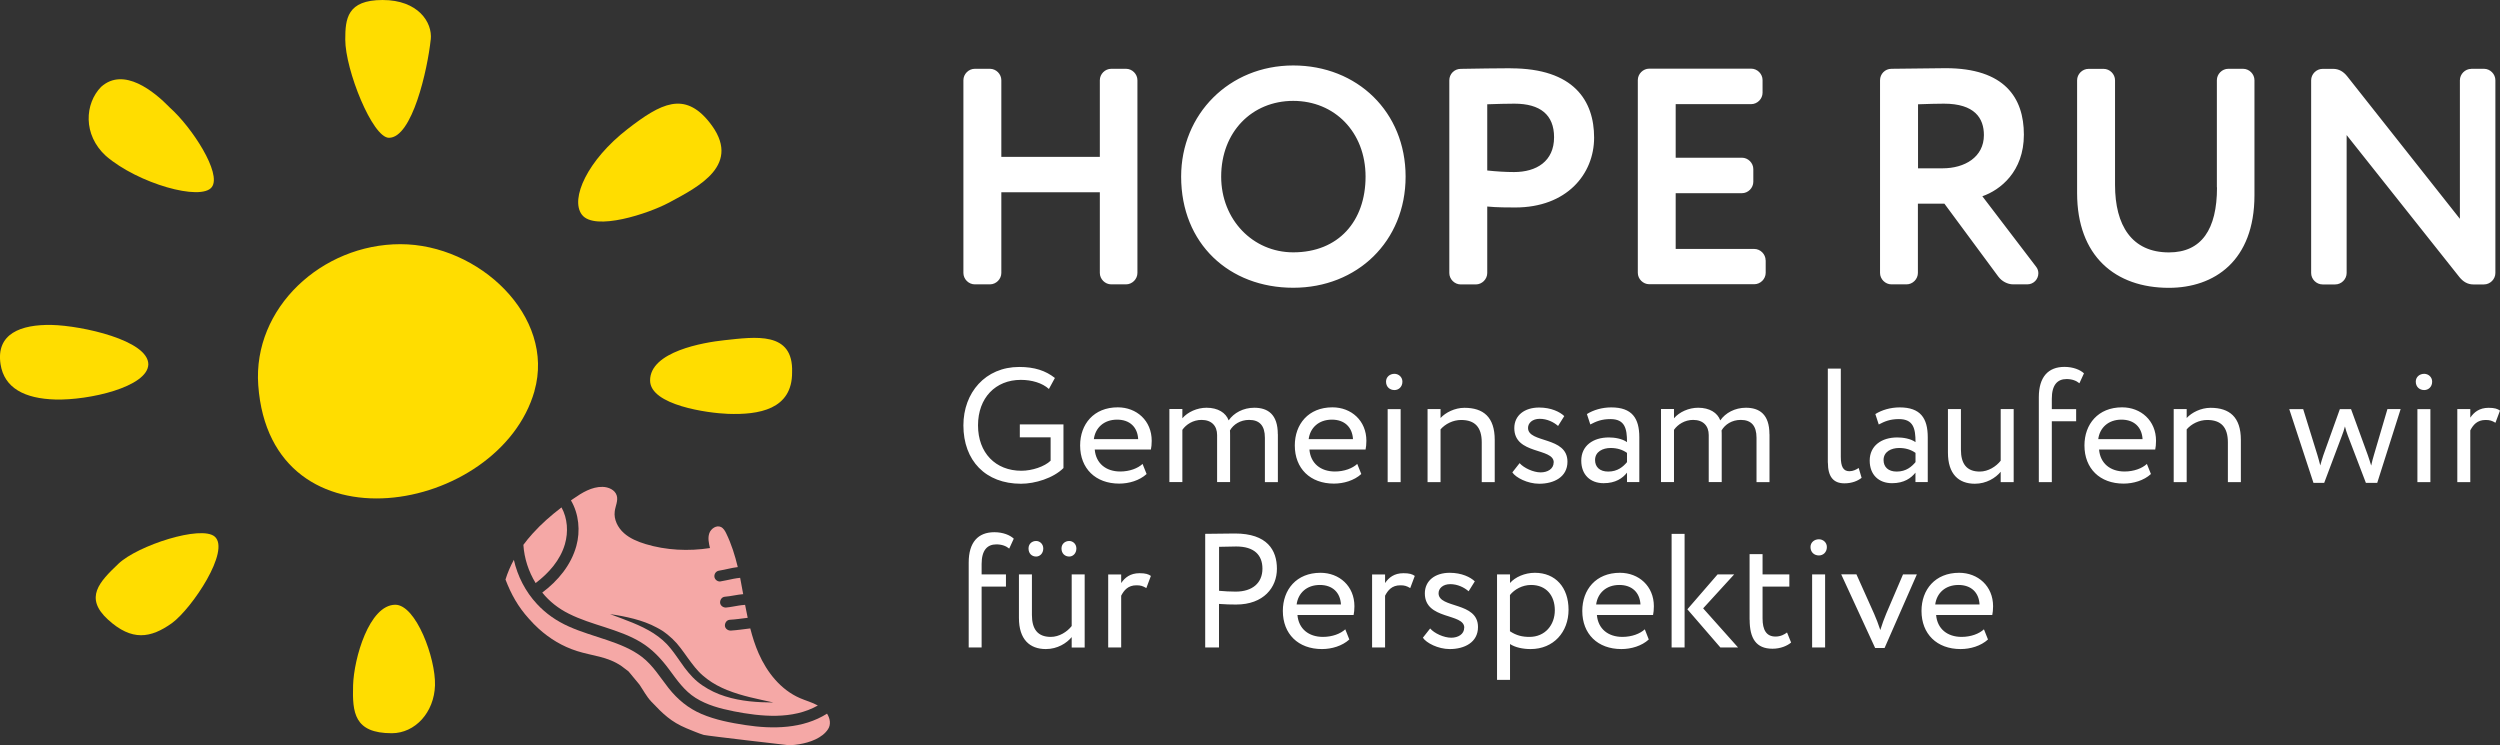 <?xml version="1.0" encoding="UTF-8"?><svg id="Ebene_1" xmlns="http://www.w3.org/2000/svg" viewBox="0 0 367.76 109.65"><rect x="0" y="0" width="367.76" height="109.65" fill="#333333" stroke="none"/><defs><style>.cls-1{fill:#fd0;}.cls-1,.cls-2,.cls-3{stroke-width:0px;}.cls-2{fill:#fff;}.cls-3{fill:#f5a8a6;}</style></defs><path class="cls-1" d="M98.34,29.84c-2.89,1.55-10.88,4.23-12.75,1.73-1.75-2.33.84-8.03,6.73-12.59,4.92-3.81,8.35-5.57,12-1.04,5.05,6.28-1.61,9.55-5.97,11.9"/><path class="cls-1" d="M63.36,5.82c-.47,4.45-2.73,14.47-6.15,14.45-2.42-.02-6.42-9.98-6.42-14.45,0-3.06.27-5.82,5.49-5.82s7.36,3.28,7.09,5.82"/><path class="cls-1" d="M78.63,57.51c-5.14,18.09-38.83,24.2-40.64-.84-.82-11.37,9.35-20.75,20.91-20.75s22.84,10.62,19.72,21.59"/><path class="cls-1" d="M107.09,60.88c-3-.11-11.43-1.28-11.46-4.89-.03-4.29,7.91-5.62,10.9-5.94,4.59-.49,10.19-1.36,9.99,4.7.04,5.51-4.92,6.29-9.43,6.13"/><path class="cls-1" d="M51.94,100.82c.12-3.99,2.37-11.81,6.19-11.86,3.05-.03,5.98,7.86,5.86,11.86-.12,3.99-2.93,7.04-6.36,7.04-5.55,0-5.8-3.05-5.69-7.04"/><path class="cls-1" d="M17.41,82.94c2.84-2.71,12.21-5.73,14.18-4,2.33,2.04-3.29,10.5-6.29,12.72-3.13,2.23-5.9,2.7-9.42-.52-3.52-3.22-1.26-5.54,1.53-8.2"/><path class="cls-1" d="M7.6,47.8c4.44.1,14.23,2.25,14.22,5.81-.11,3.32-8.75,5.3-13.68,5.16-4.51-.13-7.52-1.68-8.06-5.2-.69-4.5,3.01-5.86,7.52-5.77"/><path class="cls-1" d="M24.93,15.78c3.34,2.96,7.72,9.75,6.23,11.74-1.57,2.11-10.84-.51-15.57-4.57-3.44-3.14-3.11-7.72-.72-10.17,3.33-2.99,7.8.68,10.06,2.99"/><path class="cls-3" d="M107,101.53c-1.06-.44-2.08-.96-2.97-1.64-.44-.34-.87-.69-1.25-1.1-.38-.4-.74-.84-1.08-1.3-.7-.91-1.34-1.92-2.15-2.86-.41-.46-.87-.9-1.36-1.29-.24-.2-.5-.37-.75-.55-.27-.16-.53-.33-.8-.46-1.08-.59-2.23-.99-3.39-1.3-1.16-.3-2.33-.53-3.51-.69,2.22.84,4.48,1.59,6.4,2.82.95.62,1.81,1.34,2.51,2.23.71.87,1.34,1.86,2.06,2.84.37.48.76.96,1.2,1.41.44.45.92.85,1.44,1.2,1.03.7,2.16,1.23,3.32,1.59,2.33.74,4.74.9,7.11.91-2.32-.52-4.65-.95-6.78-1.82M107.89,104.62c-1.93-.38-3.89-.9-5.57-1.96-1.64-1.03-2.72-2.6-3.85-4.13-1.2-1.62-2.5-3.03-4.24-4.08-1.62-.98-3.44-1.59-5.23-2.18-1.8-.58-3.63-1.14-5.32-1.99-1.51-.75-2.85-1.79-3.91-3.11,2.31-1.73,4.23-4.03,5.01-6.85.61-2.2.38-4.72-.79-6.71.11-.08.22-.16.33-.23,1.3-.91,2.74-1.79,4.32-1.76.87.02,1.82.43,2.08,1.26.24.76-.19,1.55-.29,2.34-.16,1.19.45,2.39,1.34,3.19.89.8,2.04,1.27,3.18,1.62,3.02.92,6.37,1.08,9.49.59-.17-.71-.34-1.47-.1-2.17.24-.69,1.05-1.24,1.71-.93.38.18.6.57.78.94.77,1.58,1.29,3.25,1.7,4.96-.92.1-1.83.38-2.73.52-.44.06-.74.43-.71.88.03.42.46.77.88.71.65-.1,1.29-.27,1.94-.39.32-.06.64-.11.97-.14.15.76.29,1.5.42,2.26.01.05.02.1.03.14-.9.07-1.79.31-2.69.38-.45.03-.73.45-.71.88.03.44.47.74.88.71.61-.05,1.21-.19,1.81-.28.31-.05.62-.09.93-.11h.06c.12.64.24,1.27.38,1.9-.88.11-1.76.24-2.64.29-.45.03-.73.46-.71.88.03.44.46.73.88.71.95-.06,1.9-.21,2.85-.32.32,1.25.71,2.49,1.23,3.67,1.23,2.8,3.26,5.36,6.07,6.58.87.38,1.82.63,2.64,1.09-3.72,2.11-8.36,1.64-12.44.84"/><path class="cls-3" d="M78.79,85.77c-1.04-1.7-1.67-3.64-1.8-5.62.42-.57.87-1.12,1.35-1.65,1.28-1.43,2.73-2.69,4.26-3.86.89,1.62,1.02,3.6.5,5.41-.68,2.35-2.38,4.27-4.31,5.72"/><path class="cls-3" d="M84.85,95.76c-2.11-.67-3.99-1.81-5.6-3.27l-.73-.7-.74-.8c-1.56-1.73-2.58-3.54-3.42-5.74.31-1.01.73-1.97,1.23-2.9.54,2.41,1.71,4.69,3.4,6.5,1.31,1.42,2.89,2.51,4.66,3.3,1.84.83,3.79,1.37,5.69,2.02,1.79.61,3.59,1.31,5.1,2.47,1.61,1.24,2.66,2.99,3.9,4.57,1.32,1.67,2.89,2.98,4.86,3.82,2.04.87,4.27,1.3,6.45,1.63,4.05.62,8.47.56,12.01-1.68.45.71.6,1.59.15,2.28-.85,1.32-2.69,1.96-4.24,2.22-.44.08-.89.12-1.34.14l.02.03s-12.17-1.4-12.73-1.54c-.56-.14-2.57-.99-2.57-.99-2.22-.94-3.37-2.04-5.15-3.92-.7-.74-1.17-1.67-1.75-2.51l-1.59-1.92-1.04-.79c-2.12-1.44-4.23-1.47-6.58-2.22"/><path class="cls-2" d="M363.54,10.13c-.91,0-1.68.77-1.68,1.68v20.38l-16.58-20.97c-.54-.68-1.22-1.09-2.04-1.09h-1.58c-.91,0-1.68.77-1.68,1.68v28.35c0,.91.77,1.68,1.68,1.68h1.86c.91,0,1.68-.77,1.68-1.68v-20.29l16.58,20.88c.54.68,1.22,1.09,2.04,1.09h1.58c.91,0,1.68-.77,1.68-1.68V11.8c0-.91-.77-1.68-1.68-1.68h-1.86ZM326.13,27.57c0,6.16-2.27,9.56-7.07,9.56-5.48,0-7.93-3.99-7.93-9.92v-15.4c0-.91-.77-1.68-1.68-1.68h-2.22c-.91,0-1.68.77-1.68,1.68v16.58c0,9.29,5.62,13.95,13.5,13.95,6.66,0,12.59-3.94,12.59-13.63V11.8c0-.91-.77-1.68-1.68-1.68h-2.17c-.91,0-1.68.77-1.68,1.68v15.76ZM282.15,24.76v-9.42c1.49-.05,2.76-.09,3.8-.09,4.53,0,5.89,2.13,5.89,4.62,0,3.26-2.85,4.89-6.07,4.89h-3.62ZM293.97,40.7c.5.68,1.36,1.13,2.17,1.13h2.08c.95,0,1.63-.77,1.63-1.63,0-.32-.09-.68-.36-1l-7.88-10.33c2.63-.91,6.11-3.62,6.11-9.06s-2.85-9.78-11.51-9.78c-.72,0-5.25.05-7.97.09-.95,0-1.68.77-1.68,1.68v28.35c0,.91.77,1.68,1.68,1.68h2.22c.9,0,1.67-.77,1.67-1.68v-10.19h3.9l7.93,10.73ZM259.73,38.3c0-.91-.77-1.68-1.68-1.68h-11.55v-8.2h9.74c.91,0,1.68-.77,1.68-1.68v-1.86c0-.91-.77-1.68-1.68-1.68h-9.74v-7.88h11.1c.91,0,1.68-.77,1.68-1.68v-1.86c0-.91-.77-1.68-1.68-1.68h-14.99c-.91,0-1.68.77-1.68,1.68v28.35c0,.91.77,1.68,1.68,1.68h15.45c.91,0,1.68-.77,1.68-1.68v-1.86ZM218.78,15.34c1.5-.05,2.85-.09,3.99-.09,3.8,0,5.84,1.63,5.84,4.94,0,3.53-2.58,5.12-5.89,5.12-1.27,0-2.63-.09-3.94-.23v-9.74ZM222.22,10.04c-1.72,0-5.07.05-7.34.09-.95,0-1.68.77-1.68,1.68v28.35c0,.91.77,1.68,1.68,1.68h2.22c.91,0,1.68-.77,1.68-1.68v-9.78c1.36.14,3.17.14,4.12.14,7.56,0,11.6-4.89,11.6-10.28s-2.95-10.19-12.28-10.19M179.64,25.98c0-6.57,4.53-11.14,10.6-11.14s10.64,4.58,10.64,11.14-3.99,11.14-10.64,11.14c-5.93,0-10.6-4.8-10.6-11.14M173.75,25.98c0,9.87,7.07,16.35,16.49,16.35s16.53-6.84,16.53-16.35-7.11-16.35-16.53-16.35-16.49,7.16-16.49,16.35M167.32,11.8c0-.91-.77-1.68-1.68-1.68h-2.17c-.91,0-1.68.77-1.68,1.68v11.28h-14.49v-11.28c0-.91-.77-1.68-1.68-1.68h-2.22c-.91,0-1.68.77-1.68,1.68v28.35c0,.91.77,1.68,1.68,1.68h2.22c.91,0,1.68-.77,1.68-1.68v-11.87h14.49v11.87c0,.91.77,1.68,1.68,1.68h2.17c.91,0,1.68-.77,1.68-1.68V11.8Z"/><path class="cls-2" d="M288.1,86.05c1.86,0,3.01,1.1,3.1,2.87h-6.52c.21-1.65,1.46-2.87,3.42-2.87M291.85,92.57c-.69.65-1.91,1.12-3.29,1.12-2.1,0-3.58-1.19-3.75-3.22h8.26c.07-.33.12-.76.12-1.29,0-2.96-2.22-4.92-4.99-4.92-3.54,0-5.54,2.48-5.54,5.61,0,3.39,2.26,5.61,5.75,5.61,1.43,0,2.98-.45,4.03-1.41l-.6-1.51ZM281.97,84.5h-2.03l-2.46,5.75c-.31.72-.64,1.65-.88,2.43-.26-.79-.6-1.7-.91-2.39l-2.6-5.8h-2.24l4.99,10.83h1.39l4.75-10.83ZM266.33,80.47c0,.79.57,1.24,1.24,1.24.6,0,1.17-.45,1.17-1.24,0-.69-.57-1.14-1.17-1.14-.67,0-1.24.45-1.24,1.14M266.57,95.24h1.91v-10.74h-1.91v10.74ZM257.38,91.16c0,2.75.95,4.27,3.36,4.27,1.19,0,2.17-.43,2.74-.91l-.6-1.48c-.38.29-.95.6-1.69.6-1.36,0-1.91-.98-1.91-2.67v-4.68h3.94v-1.79h-3.94v-2.98h-1.91v9.64ZM245.9,95.24h1.91v-16.71h-1.91v16.71ZM255.09,84.5h-2.43l-4.44,5.13,4.85,5.61h2.6l-5.13-5.75,4.56-4.99ZM238.21,86.05c1.86,0,3.01,1.1,3.11,2.87h-6.52c.21-1.65,1.46-2.87,3.41-2.87M241.96,92.57c-.69.65-1.91,1.12-3.3,1.12-2.1,0-3.58-1.19-3.75-3.22h8.26c.07-.33.12-.76.12-1.29,0-2.96-2.22-4.92-4.99-4.92-3.54,0-5.54,2.48-5.54,5.61,0,3.39,2.26,5.61,5.75,5.61,1.43,0,2.99-.45,4.03-1.41l-.59-1.51ZM225.23,86.05c2.22,0,3.49,1.55,3.49,3.72s-1.43,3.92-3.73,3.92c-1.03,0-1.91-.19-2.87-.83v-5.33c.67-.84,1.84-1.48,3.1-1.48M220.22,100.01h1.91v-5.27c.76.5,1.89.74,3.03.74,3.37,0,5.58-2.5,5.58-5.78s-1.91-5.44-4.96-5.44c-1.48,0-2.91.64-3.65,1.5v-1.26h-1.91v15.51ZM215.39,92.33c0,.98-.91,1.48-1.91,1.48-1.08,0-2.48-.64-3.1-1.36l-1.07,1.36c.5.76,2.22,1.67,3.96,1.67,2.15,0,4.15-.98,4.15-3.24,0-3.77-5.8-2.7-5.8-4.97,0-.72.64-1.34,1.72-1.34s2.05.48,2.7,1.05l.91-1.46c-.64-.62-1.93-1.26-3.7-1.26-2.12,0-3.65,1.14-3.65,3.03,0,3.94,5.8,2.87,5.8,5.04M201.84,95.24h1.91v-7.61c.41-.79,1-1.53,2.24-1.53.64,0,.93.1,1.46.41l.67-1.79c-.36-.26-.79-.4-1.67-.4-1.36,0-2.15.64-2.7,1.45v-1.26h-1.91v10.74ZM194.15,86.05c1.86,0,3.01,1.1,3.11,2.87h-6.52c.21-1.65,1.46-2.87,3.41-2.87M197.9,92.57c-.69.65-1.91,1.12-3.29,1.12-2.1,0-3.58-1.19-3.75-3.22h8.26c.07-.33.12-.76.12-1.29,0-2.96-2.22-4.92-4.99-4.92-3.54,0-5.54,2.48-5.54,5.61,0,3.39,2.26,5.61,5.75,5.61,1.43,0,2.98-.45,4.03-1.41l-.6-1.51ZM181.86,80.39c2.65,0,3.85,1.27,3.85,3.26,0,2.11-1.48,3.38-3.94,3.38-.84,0-1.62-.05-2.44-.12v-6.47c.79-.02,1.86-.05,2.53-.05M179.32,95.24v-6.4c.84.07,1.84.09,2.51.09,4.08,0,6.01-2.53,6.01-5.26s-1.41-5.19-6.18-5.19c-1.05,0-3.44.05-4.37.05v16.71h2.03ZM163.02,95.24h1.91v-7.61c.41-.79,1-1.53,2.24-1.53.64,0,.93.1,1.46.41l.67-1.79c-.36-.26-.79-.4-1.67-.4-1.36,0-2.15.64-2.7,1.45v-1.26h-1.91v10.74ZM156.15,80.68c0,.76.52,1.19,1.14,1.19.52,0,1.05-.43,1.05-1.19,0-.67-.52-1.1-1.05-1.1-.62,0-1.14.43-1.14,1.1M151.3,80.68c0,.76.5,1.19,1.12,1.19.52,0,1.05-.43,1.05-1.19,0-.67-.52-1.1-1.05-1.1-.62,0-1.12.43-1.12,1.1M159.56,84.5h-1.91v7.59c-.67.86-1.84,1.6-3.08,1.6-1.96,0-2.77-1.19-2.77-3.22v-5.97h-1.91v6.4c0,3.15,1.57,4.58,3.96,4.58,1.7,0,3.06-.86,3.8-1.76v1.53h1.91v-10.74ZM142.49,95.24h1.91v-8.95h3.58v-1.79h-3.58v-1.53c0-2.01.81-2.89,2.17-2.89.81,0,1.43.24,1.89.62l.67-1.46c-.55-.52-1.57-.95-2.86-.95-2.39,0-3.77,1.48-3.77,4.46v12.48Z"/><path class="cls-2" d="M361.48,70.92h1.91v-7.61c.41-.79,1-1.53,2.24-1.53.65,0,.93.1,1.46.41l.67-1.79c-.36-.26-.79-.41-1.67-.41-1.36,0-2.15.64-2.7,1.45v-1.26h-1.91v10.74ZM355.37,56.14c0,.79.57,1.24,1.24,1.24.6,0,1.17-.45,1.17-1.24,0-.69-.57-1.15-1.17-1.15-.67,0-1.24.45-1.24,1.15M355.61,70.92h1.91v-10.74h-1.91v10.74ZM353.13,60.18h-1.93l-1.96,6.66c-.17.55-.31,1.1-.43,1.65-.17-.52-.31-1.05-.5-1.55l-2.46-6.75h-1.65l-2.43,6.78c-.21.6-.31,1.03-.45,1.5-.14-.5-.24-.98-.41-1.5l-2.1-6.78h-2.05l3.56,10.84h1.58l2.6-6.92c.19-.45.31-.88.45-1.38.12.45.24.88.41,1.31l2.67,6.99h1.67l3.44-10.84ZM319.76,70.92h1.91v-7.76c.69-.79,1.81-1.38,3.03-1.38,2.01,0,3.03,1.05,3.03,3.29v5.85h1.91v-6.21c0-3.36-1.67-4.72-4.46-4.72-1.41,0-2.77.69-3.51,1.5v-1.31h-1.91v10.74ZM312.07,61.73c1.86,0,3.01,1.1,3.11,2.87h-6.52c.21-1.65,1.46-2.87,3.41-2.87M315.82,68.24c-.69.65-1.91,1.12-3.29,1.12-2.1,0-3.58-1.2-3.75-3.23h8.26c.07-.33.12-.76.12-1.29,0-2.96-2.22-4.92-4.99-4.92-3.54,0-5.54,2.48-5.54,5.61,0,3.39,2.27,5.61,5.75,5.61,1.43,0,2.99-.45,4.03-1.41l-.6-1.5ZM299.92,70.92h1.91v-8.95h3.58v-1.79h-3.58v-1.53c0-2.01.81-2.89,2.17-2.89.81,0,1.43.24,1.89.62l.67-1.46c-.55-.52-1.58-.95-2.87-.95-2.39,0-3.77,1.48-3.77,4.46v12.48ZM296.22,60.18h-1.91v7.59c-.67.86-1.84,1.6-3.08,1.6-1.96,0-2.77-1.19-2.77-3.22v-5.97h-1.91v6.4c0,3.15,1.57,4.58,3.96,4.58,1.7,0,3.06-.86,3.8-1.76v1.52h1.91v-10.74ZM279.01,69.37c-1.24,0-1.93-.67-1.93-1.7,0-1.24,1.15-1.77,2.29-1.77.93,0,1.74.24,2.41.72v1.36c-.55.65-1.36,1.39-2.77,1.39M276.38,62.44c.86-.45,1.65-.79,2.96-.79,2.13,0,2.44,1.39,2.44,3.39-.72-.52-1.84-.69-2.68-.69-2.32,0-4.06,1.22-4.06,3.41,0,2.08,1.33,3.32,3.29,3.32,1.77,0,2.79-.74,3.44-1.55v1.38h1.81v-6.59c0-2.8-1.07-4.39-4.13-4.39-1.34,0-2.63.38-3.58.98l.5,1.53ZM268.89,68.05c0,2.08.81,3.05,2.43,3.05,1.12,0,1.96-.36,2.53-.81l-.43-1.45c-.36.24-.83.48-1.36.48-.91,0-1.27-.67-1.27-2.12v-12.98h-1.91v13.84ZM260.29,63.87c0-2.93-1.48-3.89-3.46-3.89-1.62,0-3.01.76-3.77,1.86-.41-1.12-1.57-1.86-3.25-1.86-1.38,0-2.77.62-3.56,1.55v-1.36h-1.91v10.74h1.91v-7.68c.55-.79,1.58-1.46,2.82-1.46,1.51,0,2.29.91,2.29,2.22v6.92h1.91v-6.83c0-.24,0-.57-.02-.76.5-.88,1.53-1.55,2.82-1.55,1.55,0,2.32.86,2.32,2.63v6.52h1.91v-7.04ZM236.57,69.37c-1.24,0-1.93-.67-1.93-1.7,0-1.24,1.15-1.77,2.29-1.77.93,0,1.74.24,2.41.72v1.36c-.55.65-1.36,1.39-2.77,1.39M233.94,62.44c.86-.45,1.65-.79,2.96-.79,2.13,0,2.44,1.39,2.44,3.39-.72-.52-1.84-.69-2.67-.69-2.32,0-4.06,1.22-4.06,3.41,0,2.08,1.33,3.32,3.29,3.32,1.77,0,2.8-.74,3.44-1.55v1.38h1.81v-6.59c0-2.8-1.07-4.39-4.13-4.39-1.34,0-2.63.38-3.58.98l.5,1.53ZM228.55,68.01c0,.98-.91,1.48-1.91,1.48-1.08,0-2.48-.65-3.1-1.36l-1.07,1.36c.5.76,2.22,1.67,3.96,1.67,2.15,0,4.15-.98,4.15-3.24,0-3.77-5.8-2.7-5.8-4.97,0-.72.64-1.34,1.72-1.34s2.05.48,2.7,1.05l.91-1.45c-.64-.62-1.93-1.26-3.7-1.26-2.13,0-3.65,1.14-3.65,3.03,0,3.94,5.8,2.86,5.8,5.04M210,70.92h1.91v-7.76c.69-.79,1.82-1.38,3.03-1.38,2.01,0,3.03,1.05,3.03,3.29v5.85h1.91v-6.21c0-3.36-1.67-4.72-4.46-4.72-1.41,0-2.77.69-3.51,1.5v-1.31h-1.91v10.74ZM203.89,56.14c0,.79.57,1.24,1.24,1.24.6,0,1.17-.45,1.17-1.24,0-.69-.57-1.15-1.17-1.15-.67,0-1.24.45-1.24,1.15M204.13,70.92h1.91v-10.74h-1.91v10.74ZM195.92,61.73c1.86,0,3.01,1.1,3.11,2.87h-6.52c.21-1.65,1.46-2.87,3.42-2.87M199.66,68.24c-.69.65-1.91,1.12-3.29,1.12-2.1,0-3.58-1.2-3.75-3.23h8.26c.07-.33.12-.76.12-1.29,0-2.96-2.22-4.92-4.99-4.92-3.54,0-5.54,2.48-5.54,5.61,0,3.39,2.27,5.61,5.75,5.61,1.43,0,2.98-.45,4.03-1.41l-.6-1.5ZM187.97,63.87c0-2.93-1.48-3.89-3.46-3.89-1.62,0-3.01.76-3.77,1.86-.41-1.12-1.57-1.86-3.25-1.86-1.38,0-2.77.62-3.56,1.55v-1.36h-1.91v10.74h1.91v-7.68c.55-.79,1.58-1.46,2.82-1.46,1.51,0,2.29.91,2.29,2.22v6.92h1.91v-6.83c0-.24,0-.57-.02-.76.5-.88,1.53-1.55,2.82-1.55,1.55,0,2.32.86,2.32,2.63v6.52h1.91v-7.04ZM164.33,61.73c1.86,0,3.01,1.1,3.1,2.87h-6.52c.21-1.65,1.46-2.87,3.42-2.87M168.08,68.24c-.69.65-1.91,1.12-3.29,1.12-2.1,0-3.58-1.2-3.75-3.23h8.26c.07-.33.12-.76.12-1.29,0-2.96-2.22-4.92-4.99-4.92-3.54,0-5.54,2.48-5.54,5.61,0,3.39,2.27,5.61,5.75,5.61,1.43,0,2.98-.45,4.03-1.41l-.6-1.5ZM150.04,64.33h4.51v3.44c-.88.86-2.72,1.48-4.3,1.48-3.8,0-6.38-2.63-6.38-6.68s2.58-6.69,6.3-6.69c1.6,0,3.15.45,4.13,1.34l.88-1.62c-1.36-1.07-2.98-1.62-5.25-1.62-4.99,0-8.21,3.79-8.21,8.59,0,5.2,3.27,8.59,8.47,8.59,2.08,0,4.77-.83,6.25-2.31v-6.42h-6.42v1.91Z"/></svg>